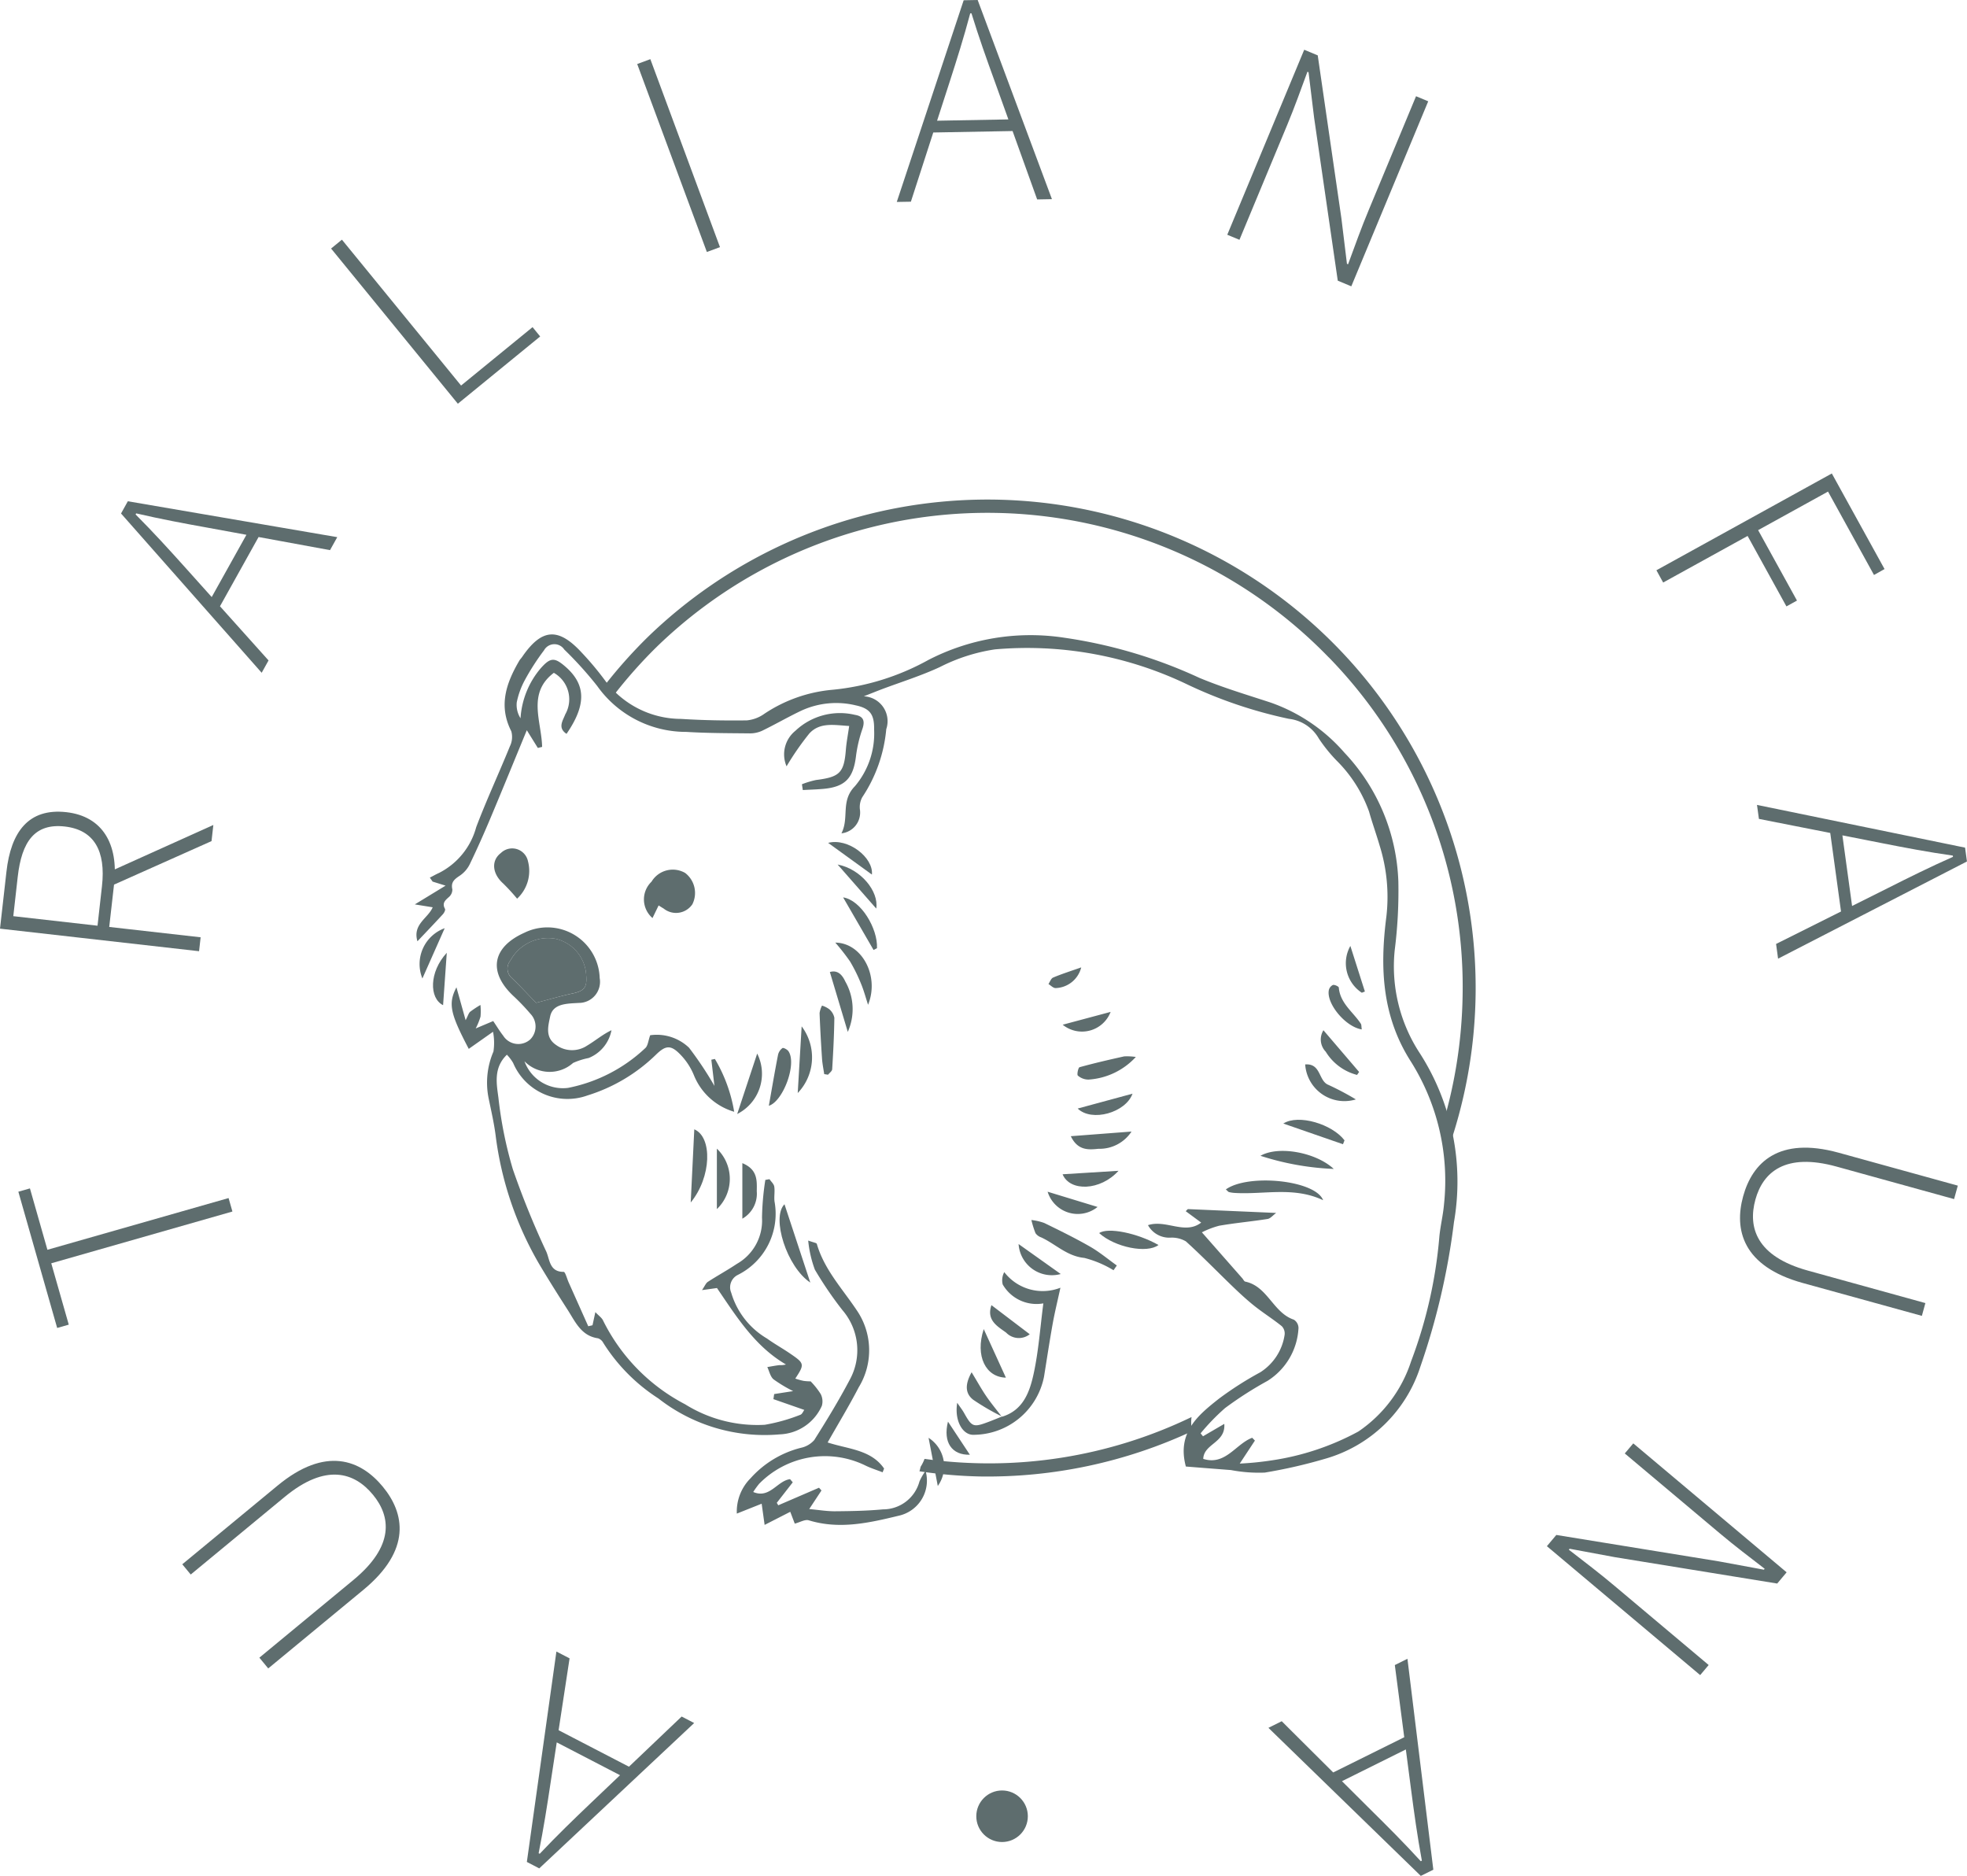 <svg xmlns="http://www.w3.org/2000/svg" width="133.117" height="126.934" viewBox="0 0 133.117 126.934"><g id="fauna" transform="translate(-148.314 -2469.362)"><g id="Group_14" data-name="Group 14"><g id="Group_13" data-name="Group 13"><g id="Group_11" data-name="Group 11"><g id="Group_10" data-name="Group 10"><path id="Path_19" data-name="Path 19" d="M238.237,2513.84a31.952,31.952,0,0,1,9.059,22.887,32.3,32.3,0,0,1-1.488,9.2,3.826,3.826,0,0,1,.38,1.537c0,.014,0,.027,0,.041a33.043,33.043,0,0,0-54.047-35.026,33.415,33.415,0,0,0-3.039,3.431q.426.18.823.4a32.635,32.635,0,0,1,2.838-3.184,32.158,32.158,0,0,1,45.477.722Z" fill="#5e6d6e"></path><path id="Path_20" data-name="Path 20" d="M228.976,2566.106a2.639,2.639,0,0,1-.023-.859,31.52,31.52,0,0,1-18.071,2.83,2.7,2.7,0,0,1-.254.517l-.007.011c-.026.1-.049.21-.084.312a32.23,32.23,0,0,0,4.077.351,32.787,32.787,0,0,0,14.377-3.064C228.989,2566.17,228.977,2566.139,228.976,2566.106Z" fill="#5e6d6e"></path></g></g><g id="Group_12" data-name="Group 12"><path id="Path_21" data-name="Path 21" d="M184.808,2595.787l-.839-.436,2-14.238.891.463-1.273,8.334c-.252,1.682-.484,3.164-.821,4.851l.073.038c1.182-1.25,2.26-2.291,3.491-3.465l6.114-5.822.848.439Zm6.043-6.006-5.4-2.8.364-.7,5.4,2.8Z" fill="#5e6d6e"></path><path id="Path_22" data-name="Path 22" d="M172.91,2576.936l-6.443,5.321-.6-.728,6.361-5.255c2.784-2.3,2.544-4.293,1.324-5.772-1.245-1.508-3.187-2.152-5.969.147l-6.361,5.254-.572-.693,6.445-5.321c3.264-2.7,5.63-1.737,7.12.064S176.176,2574.239,172.91,2576.936Z" fill="#5e6d6e"></path><path id="Path_23" data-name="Path 23" d="M151.783,2554.843l1.185,4.152-.785.224L149.556,2550l.784-.224,1.183,4.153,12.26-3.5.26.911Z" fill="#5e6d6e"></path><path id="Path_24" data-name="Path 24" d="M148.314,2532.2l.436-3.852c.3-2.678,1.483-4.321,4.058-4.03,2.456.279,3.532,2.176,3.228,4.856l-.33,2.91,6.186.7-.106.942Zm6.9-2.871c.27-2.384-.525-3.815-2.516-4.041-2.027-.229-2.914,1.012-3.184,3.4l-.3,2.667,5.7.645Zm.52.024-.167-.931,7.185-3.237-.123,1.091Z" fill="#5e6d6e"></path><path id="Path_25" data-name="Path 25" d="M156.505,2504.108l.46-.828,14.173,2.429-.49.878-8.293-1.521c-1.674-.3-3.148-.578-4.824-.966l-.041.072c1.216,1.22,2.223,2.327,3.36,3.592l5.638,6.287-.465.834Zm5.822,6.218,2.962-5.311.691.386-2.961,5.312Z" fill="#5e6d6e"></path><path id="Path_26" data-name="Path 26" d="M170.72,2486.179l.733-.6,8.064,9.871,4.838-3.952.515.631-5.571,4.551Z" fill="#5e6d6e"></path><path id="Path_27" data-name="Path 27" d="M191.437,2473.694l.889-.329,4.713,12.72-.888.328Z" fill="#5e6d6e"></path><path id="Path_28" data-name="Path 28" d="M213.531,2469.379l.947-.017,5.026,13.476-1,.019-2.854-7.937c-.582-1.6-1.085-3.013-1.592-4.656l-.083,0c-.443,1.662-.894,3.092-1.417,4.711l-2.6,8.035-.955.017Zm-2.449,8.163,6.082-.111.014.792-6.082.111Z" fill="#5e6d6e"></path><path id="Path_29" data-name="Path 29" d="M236.577,2472.728l.915.381,1.6,11.015.377,3.089.076.031c.461-1.247.9-2.484,1.408-3.695l3.192-7.675.824.343-5.205,12.519-.916-.382-1.6-11.018-.378-3.087-.076-.03c-.45,1.22-.862,2.381-1.366,3.593l-3.234,7.777-.824-.343Z" fill="#5e6d6e"></path><path id="Path_30" data-name="Path 30" d="M272.283,2501.4l3.568,6.468-.714.4-3.111-5.643-4.73,2.609,2.629,4.766-.714.394-2.628-4.767-5.714,3.152-.457-.83Z" fill="#5e6d6e"></path><path id="Path_31" data-name="Path 31" d="M281.3,2526.718l.128.936-12.782,6.576-.136-.995,7.54-3.767c1.519-.766,2.862-1.432,4.433-2.128l-.011-.083c-1.7-.242-3.173-.522-4.842-.851l-8.281-1.633-.13-.946Zm-8.389-1.471.826,6.023-.785.107-.826-6.022Z" fill="#5e6d6e"></path><path id="Path_32" data-name="Path 32" d="M272.75,2547.362l8.059,2.226-.252.911-7.957-2.2c-3.48-.959-4.977.383-5.488,2.231-.52,1.886.066,3.845,3.546,4.806l7.957,2.2-.238.865-8.06-2.224c-4.084-1.128-4.656-3.618-4.034-5.872S268.666,2546.237,272.75,2547.362Z" fill="#5e6d6e"></path><path id="Path_33" data-name="Path 33" d="M269.224,2575.753l-.637.76-10.989-1.785-3.06-.569-.053.064c1.052.814,2.1,1.608,3.1,2.453l6.364,5.35-.575.682L253,2573.985l.638-.76,10.99,1.786,3.058.565.053-.062c-1.029-.795-2.014-1.537-3.018-2.382l-6.45-5.421.576-.682Z" fill="#5e6d6e"></path><path id="Path_34" data-name="Path 34" d="M245.315,2595.876l-.848.42-10.312-10.019.9-.448,5.977,5.948c1.211,1.195,2.271,2.256,3.434,3.525l.073-.038c-.312-1.692-.516-3.176-.737-4.862l-1.093-8.373.854-.424Zm-1.283-8.424-5.446,2.706-.353-.71,5.446-2.7Z" fill="#5e6d6e"></path></g></g></g><g id="Group_15" data-name="Group 15"><path id="Path_35" data-name="Path 35" d="M228.567,2568.595c-.617-2.3.823-3.471,2.238-4.589a22.942,22.942,0,0,1,2.792-1.784,3.63,3.63,0,0,0,1.652-2.53.707.707,0,0,0-.191-.594c-.593-.479-1.243-.886-1.84-1.36-.518-.411-1.005-.864-1.482-1.322-1.058-1.018-2.081-2.074-3.169-3.058a1.887,1.887,0,0,0-1.032-.25,1.644,1.644,0,0,1-1.531-.845c1.227-.4,2.5.674,3.6-.174l-1.046-.771.141-.142,5.98.26c-.221.161-.386.377-.581.408-1.089.172-2.191.269-3.277.458a5.816,5.816,0,0,0-1.169.446l2.738,3.114c.066.075.119.206.2.222,1.516.317,1.88,2.106,3.287,2.575a.678.678,0,0,1,.313.567,4.491,4.491,0,0,1-2.1,3.575,24.927,24.927,0,0,0-2.871,1.84,14.839,14.839,0,0,0-1.654,1.708l.162.2,1.441-.84c.1,1.293-1.387,1.332-1.424,2.369,1.5.472,2.2-1.014,3.312-1.428l.184.19-1.026,1.556a20.716,20.716,0,0,0,2.142-.214,17.667,17.667,0,0,0,5.886-1.956,9.156,9.156,0,0,0,3.57-4.755,31.089,31.089,0,0,0,1.91-8.423c.07-.736.253-1.461.316-2.2a15.124,15.124,0,0,0-2.242-9.655c-1.975-3.085-2.1-6.391-1.658-9.818a11.6,11.6,0,0,0-.454-4.788c-.225-.773-.5-1.53-.718-2.306a9.253,9.253,0,0,0-2.2-3.457,10.48,10.48,0,0,1-1.2-1.488,2.67,2.67,0,0,0-2.026-1.334,30.883,30.883,0,0,1-7.029-2.4,25.025,25.025,0,0,0-12.863-2.3,12.165,12.165,0,0,0-3.721,1.193c-1.267.589-2.613,1.009-3.924,1.5-.335.127-.667.262-1.231.483a1.684,1.684,0,0,1,1.52,2.222,9.907,9.907,0,0,1-1.62,4.6,1.376,1.376,0,0,0-.157.882,1.414,1.414,0,0,1-1.256,1.568c.543-1.064-.078-2.179.911-3.188a5.521,5.521,0,0,0,1.3-3.836c.018-1.014-.268-1.43-1.257-1.639a5.638,5.638,0,0,0-3.66.358c-.908.429-1.777.937-2.682,1.374a2.008,2.008,0,0,1-.868.167c-1.417-.015-2.836-.012-4.249-.1a7.373,7.373,0,0,1-6.028-3.112,25.151,25.151,0,0,0-2.226-2.462.8.8,0,0,0-1.369.054,15.965,15.965,0,0,0-1.3,2.017,5.4,5.4,0,0,0-.546,1.506,1.681,1.681,0,0,0,.256,1.075,5.773,5.773,0,0,1,1.36-3.376c.656-.741.931-.757,1.653-.137,1.431,1.23,1.448,2.606.1,4.567-.622-.41-.242-.9-.086-1.319a2.06,2.06,0,0,0-.773-2.81c-1.826,1.381-.829,3.286-.793,5.011l-.289.073-.747-1.2c-.819,1.983-1.633,3.982-2.47,5.971-.44,1.044-.9,2.08-1.393,3.1a1.991,1.991,0,0,1-.651.756c-.358.241-.644.435-.525.942a.664.664,0,0,1-.227.512c-.258.23-.485.417-.271.807.041.074-.056.268-.14.36-.532.581-1.078,1.15-1.725,1.833-.34-1.162.718-1.551,1.033-2.3l-1.211-.195,2.083-1.27-.878-.273-.188-.27c.206-.1.407-.221.618-.314a4.9,4.9,0,0,0,2.52-3.1c.7-1.847,1.536-3.641,2.28-5.471a1.432,1.432,0,0,0,.094-1.021c-.884-1.733-.338-3.268.546-4.779.051-.087.127-.158.184-.241,1.32-1.93,2.436-2.028,4.018-.319a20.454,20.454,0,0,1,1.608,1.919,6.42,6.42,0,0,0,5.135,2.587c1.479.095,2.966.119,4.449.1a2.433,2.433,0,0,0,1.193-.451,9.862,9.862,0,0,1,4.6-1.62,16.674,16.674,0,0,0,6.5-2.021,15.089,15.089,0,0,1,9.2-1.5,32.945,32.945,0,0,1,9.131,2.713c1.573.657,3.218,1.146,4.84,1.678a11.778,11.778,0,0,1,4.983,3.39,13.351,13.351,0,0,1,3.646,8.715,31.787,31.787,0,0,1-.246,4.64,10.715,10.715,0,0,0,1.716,7.006,16.076,16.076,0,0,1,2.292,11.411,47.543,47.543,0,0,1-2.281,9.795,9.49,9.49,0,0,1-6.411,6.2,34.341,34.341,0,0,1-4.113.943,10.117,10.117,0,0,1-2.285-.171C230.606,2568.756,229.609,2568.679,228.567,2568.595Z" fill="#5e6d6e"></path><path id="Path_36" data-name="Path 36" d="M182.618,2540.73c-.915.883-.7,1.958-.573,2.913a27.513,27.513,0,0,0,.975,4.835,57.041,57.041,0,0,0,2.266,5.579c.234.531.212,1.376,1.174,1.365.108,0,.223.452.332.7l1.332,2.981.288-.067.193-.889c.23.245.435.379.522.568a12.775,12.775,0,0,0,5.548,5.666,9.225,9.225,0,0,0,5.393,1.39,11.972,11.972,0,0,0,2.407-.676c.126-.04.2-.24.271-.33l-2.091-.73.051-.343,1.285-.2a9.342,9.342,0,0,1-1.331-.8c-.217-.185-.284-.545-.418-.827.273-.045.546-.1.821-.131a1.43,1.43,0,0,0,.44-.044c-2.1-1.228-3.322-3.2-4.668-5.173l-1.012.141c.2-.3.267-.48.4-.563.648-.419,1.328-.79,1.969-1.219a3.364,3.364,0,0,0,1.691-3.121,18.433,18.433,0,0,1,.225-2.554l.281-.049c.113.166.295.321.323.5.052.329-.023.676.018,1.008a4.621,4.621,0,0,1-2.492,4.973.935.935,0,0,0-.439,1.2,5.342,5.342,0,0,0,2.42,3.1c.517.372,1.079.681,1.6,1.041.943.644.95.707.317,1.67a4.885,4.885,0,0,0,.558.156,3.779,3.779,0,0,0,.481.033,5.1,5.1,0,0,1,.68.857,1.094,1.094,0,0,1,.079.793,3.246,3.246,0,0,1-2.852,1.936,11.664,11.664,0,0,1-8.212-2.431,12.178,12.178,0,0,1-3.724-3.752.647.647,0,0,0-.358-.317c-1.136-.161-1.53-1.1-2.047-1.909-.647-1.008-1.286-2.023-1.9-3.052a22.923,22.923,0,0,1-2.99-8.805c-.11-.83-.3-1.65-.469-2.472a5.328,5.328,0,0,1,.326-3.165,3.94,3.94,0,0,0-.028-1.339l-1.643,1.157c-1.25-2.384-1.412-3.055-.833-4.165l.622,2.225c.167-.32.206-.486.31-.573a7,7,0,0,1,.692-.458,4.247,4.247,0,0,1,.005.789,4.487,4.487,0,0,1-.326.8l1.185-.5c.262.388.448.7.674.987a1.208,1.208,0,0,0,1.842.247,1.242,1.242,0,0,0,0-1.728,14.425,14.425,0,0,0-1.186-1.236c-1.689-1.614-1.389-3.272.776-4.244a3.539,3.539,0,0,1,5.1,3.065,1.429,1.429,0,0,1-1.431,1.682c-.134.012-.27.015-.4.024-.661.046-1.368.145-1.523.9-.135.653-.355,1.416.413,1.928a1.837,1.837,0,0,0,2.085.04c.553-.328,1.047-.755,1.654-1.045a2.53,2.53,0,0,1-1.547,1.881,4.839,4.839,0,0,0-1.053.335,2.382,2.382,0,0,1-3.288-.115,2.765,2.765,0,0,0,2.956,1.8,10.6,10.6,0,0,0,5.208-2.68c.192-.156.212-.524.344-.881a3.162,3.162,0,0,1,2.629.845,23.874,23.874,0,0,1,1.719,2.583l-.21-1.772.24-.052a10.3,10.3,0,0,1,1.306,3.574,4.219,4.219,0,0,1-2.716-2.449,4.379,4.379,0,0,0-.982-1.478c-.612-.614-.965-.552-1.6.069a11.5,11.5,0,0,1-4.629,2.753,3.99,3.99,0,0,1-5.03-2.193A2.884,2.884,0,0,0,182.618,2540.73Zm1.976-3.511c1-.26,1.706-.472,2.421-.621.825-.171,1.036-.4.97-1.216a2.673,2.673,0,0,0-2.1-2.5,2.9,2.9,0,0,0-3.039,1.49.838.838,0,0,0,.1,1.165C183.569,2536.135,184.157,2536.769,184.594,2537.219Z" fill="#5e6d6e"></path><path id="Path_37" data-name="Path 37" d="M202.1,2572.459l-.305-.8-1.735.886-.2-1.434-1.681.669a3.194,3.194,0,0,1,.938-2.4,6.8,6.8,0,0,1,3.4-2.052,1.66,1.66,0,0,0,.9-.522c.842-1.333,1.666-2.682,2.4-4.076a4.157,4.157,0,0,0-.49-4.716,25.083,25.083,0,0,1-1.867-2.741,7.754,7.754,0,0,1-.451-1.969c.367.137.562.156.583.226.5,1.727,1.717,3.022,2.682,4.461a4.794,4.794,0,0,1,.155,5.242c-.644,1.242-1.371,2.44-2.105,3.734,1.4.457,2.935.481,3.821,1.765l-.1.254c-.4-.158-.823-.285-1.208-.481a6.237,6.237,0,0,0-7.148,1.259,5.738,5.738,0,0,0-.4.554c1.115.477,1.624-.759,2.493-.868l.182.214-1.081,1.387.1.167,2.758-1.189.166.187-.829,1.257c.65.059,1.205.155,1.759.15,1.078-.009,2.16-.028,3.233-.129a2.552,2.552,0,0,0,2.467-1.883,3.6,3.6,0,0,1,.416-.72,2.431,2.431,0,0,1-1.827,3.035c-1.989.482-4,.943-6.073.31C202.8,2572.154,202.46,2572.366,202.1,2572.459Z" fill="#5e6d6e"></path><path id="Path_38" data-name="Path 38" d="M216.112,2565.23c1.448-.432,1.888-1.684,2.156-2.921.332-1.536.441-3.119.655-4.753a2.641,2.641,0,0,1-2.751-1.282,1.164,1.164,0,0,1,.106-.834,3.278,3.278,0,0,0,3.8,1.056c-.2.924-.388,1.681-.525,2.447-.214,1.193-.394,2.391-.587,3.587a4.882,4.882,0,0,1-4.836,3.918c-.7-.038-1.23-.986-1.036-2.165.225.331.361.5.467.693.531.946.624.984,1.645.6.308-.116.613-.243.92-.364Z" fill="#5e6d6e"></path><path id="Path_39" data-name="Path 39" d="M202.585,2522.429a5.879,5.879,0,0,1,.957-.288c1.6-.2,1.893-.488,2.016-2.045.039-.5.136-.989.224-1.61-.992-.057-1.97-.274-2.69.5a18.805,18.805,0,0,0-1.547,2.229,2.05,2.05,0,0,1,.6-2.406,4.388,4.388,0,0,1,4.033-1.075c.563.092.688.4.5.951a9.106,9.106,0,0,0-.434,1.837c-.18,1.5-.737,2.09-2.227,2.221-.456.04-.915.052-1.373.078Z" fill="#5e6d6e"></path><path id="Path_40" data-name="Path 40" d="M192.886,2530.629l-.414.853a1.659,1.659,0,0,1-.067-2.459,1.677,1.677,0,0,1,2.276-.593,1.707,1.707,0,0,1,.489,2.12,1.335,1.335,0,0,1-1.941.291C193.143,2530.791,193.06,2530.737,192.886,2530.629Z" fill="#5e6d6e"></path><path id="Path_41" data-name="Path 41" d="M223.672,2555.313a7.209,7.209,0,0,0-1.979-.834c-1.177-.118-1.941-.938-2.914-1.388a.781.781,0,0,1-.388-.287,6.524,6.524,0,0,1-.278-.89,3.882,3.882,0,0,1,.868.2c1.044.509,2.089,1.021,3.1,1.6.639.366,1.211.848,1.814,1.278Z" fill="#5e6d6e"></path><path id="Path_42" data-name="Path 42" d="M183.309,2530.171a13.332,13.332,0,0,0-.944-1.029c-.743-.664-.824-1.554-.15-2.064a1.093,1.093,0,0,1,1.831.565A2.559,2.559,0,0,1,183.309,2530.171Z" fill="#5e6d6e"></path><path id="Path_43" data-name="Path 43" d="M231.273,2549.845c1.517-1.083,6.066-.631,6.583.729-1.981-.937-4-.372-5.97-.491a2.132,2.132,0,0,1-.4-.059C231.433,2550.01,231.391,2549.946,231.273,2549.845Z" fill="#5e6d6e"></path><path id="Path_44" data-name="Path 44" d="M204.092,2542.042c-.05-.347-.123-.692-.147-1.04-.068-1.028-.127-2.057-.166-3.086a1.6,1.6,0,0,1,.165-.51,1.621,1.621,0,0,1,.484.241,1.027,1.027,0,0,1,.351.583c-.016,1.162-.075,2.323-.147,3.483-.008.129-.182.247-.28.37Z" fill="#5e6d6e"></path><path id="Path_45" data-name="Path 45" d="M233.616,2547.57c1.219-.7,3.753-.235,4.96.888A18.463,18.463,0,0,1,233.616,2547.57Z" fill="#5e6d6e"></path><path id="Path_46" data-name="Path 46" d="M203.151,2556.148c-1.587-1.051-2.653-4.393-1.747-5.3Z" fill="#5e6d6e"></path><path id="Path_47" data-name="Path 47" d="M204.843,2533.144c1.808.018,3.006,2.269,2.217,4.207-.153-.467-.278-.946-.466-1.4a10.885,10.885,0,0,0-.749-1.525A14.323,14.323,0,0,0,204.843,2533.144Z" fill="#5e6d6e"></path><path id="Path_48" data-name="Path 48" d="M195.3,2545.778c1.236.523,1.172,3.229-.241,4.95C195.145,2549.054,195.224,2547.44,195.3,2545.778Z" fill="#5e6d6e"></path><path id="Path_49" data-name="Path 49" d="M225.181,2540.882a4.758,4.758,0,0,1-3.194,1.53,1.092,1.092,0,0,1-.729-.27c-.075-.061.023-.541.116-.567,1-.276,2.005-.508,3.014-.732A3.884,3.884,0,0,1,225.181,2540.882Z" fill="#5e6d6e"></path><path id="Path_50" data-name="Path 50" d="M220.781,2546.243l4.109-.314a2.582,2.582,0,0,1-2.235,1.166C221.959,2547.17,221.248,2547.215,220.781,2546.243Z" fill="#5e6d6e"></path><path id="Path_51" data-name="Path 51" d="M200.345,2544.185c.208-1.172.4-2.313.623-3.45a.782.782,0,0,1,.3-.455c.061-.042.319.092.4.207C202.266,2541.338,201.308,2543.891,200.345,2544.185Z" fill="#5e6d6e"></path><path id="Path_52" data-name="Path 52" d="M196.829,2551.176v-4.089A2.827,2.827,0,0,1,196.829,2551.176Z" fill="#5e6d6e"></path><path id="Path_53" data-name="Path 53" d="M222.7,2552.8c.581-.409,2.587-.006,4.015.806C225.931,2554.2,223.763,2553.761,222.7,2552.8Z" fill="#5e6d6e"></path><path id="Path_54" data-name="Path 54" d="M204.475,2535.135c.558-.166.86.241,1.044.639a3.774,3.774,0,0,1,.169,3.411Z" fill="#5e6d6e"></path><path id="Path_55" data-name="Path 55" d="M236.643,2541.387c1.084-.082.886,1.109,1.567,1.382a19.066,19.066,0,0,1,1.862.985A2.659,2.659,0,0,1,236.643,2541.387Z" fill="#5e6d6e"></path><path id="Path_56" data-name="Path 56" d="M199.557,2540.652a3.05,3.05,0,0,1-1.353,4.09C198.674,2543.323,199.091,2542.062,199.557,2540.652Z" fill="#5e6d6e"></path><path id="Path_57" data-name="Path 57" d="M198.553,2548.067c1.041.43.987,1.179.975,1.9a1.946,1.946,0,0,1-.975,1.858Z" fill="#5e6d6e"></path><path id="Path_58" data-name="Path 58" d="M207.433,2533.644l-2.061-3.56c1.208.182,2.355,2.113,2.292,3.437Z" fill="#5e6d6e"></path><path id="Path_59" data-name="Path 59" d="M239.2,2546.787l-4.038-1.4c1.027-.658,3.314.045,4.142,1.136Z" fill="#5e6d6e"></path><path id="Path_60" data-name="Path 60" d="M219.212,2550l3.38,1.031A2.133,2.133,0,0,1,219.212,2550Z" fill="#5e6d6e"></path><path id="Path_61" data-name="Path 61" d="M202.3,2543.323c.092-1.558.176-2.994.266-4.512A3.487,3.487,0,0,1,202.3,2543.323Z" fill="#5e6d6e"></path><path id="Path_62" data-name="Path 62" d="M224.009,2548.585c-1.227,1.36-3.292,1.421-3.784.235Z" fill="#5e6d6e"></path><path id="Path_63" data-name="Path 63" d="M221.246,2544.372l3.713-1.006C224.495,2544.653,222.2,2545.3,221.246,2544.372Z" fill="#5e6d6e"></path><path id="Path_64" data-name="Path 64" d="M216.129,2565.213a16.168,16.168,0,0,1-1.954-1.137c-.516-.4-.591-.994-.107-1.859.4.656.675,1.16,1,1.633s.7.921,1.046,1.38Z" fill="#5e6d6e"></path><path id="Path_65" data-name="Path 65" d="M237.878,2539.074c.869,1.016,1.642,1.919,2.414,2.823l-.14.2a3.511,3.511,0,0,1-2.12-1.574A1.181,1.181,0,0,1,237.878,2539.074Z" fill="#5e6d6e"></path><path id="Path_66" data-name="Path 66" d="M240.472,2539.018c-1.1-.17-2.4-1.745-2.23-2.651a.514.514,0,0,1,.276-.356c.115-.031.393.1.4.174.089,1.073.97,1.65,1.491,2.449C240.457,2538.709,240.442,2538.825,240.472,2539.018Z" fill="#5e6d6e"></path><path id="Path_67" data-name="Path 67" d="M214.888,2559.295l1.5,3.286C215.037,2562.557,214.289,2561.134,214.888,2559.295Z" fill="#5e6d6e"></path><path id="Path_68" data-name="Path 68" d="M215.41,2557.675l2.592,1.969a1.19,1.19,0,0,1-1.6-.112C215.806,2559.1,215.059,2558.694,215.41,2557.675Z" fill="#5e6d6e"></path><path id="Path_69" data-name="Path 69" d="M207.321,2528.54l-2.962-2.145C205.7,2526.041,207.435,2527.384,207.321,2528.54Z" fill="#5e6d6e"></path><path id="Path_70" data-name="Path 70" d="M205,2527.86c1.566.3,2.8,1.816,2.614,2.981Z" fill="#5e6d6e"></path><path id="Path_71" data-name="Path 71" d="M220.1,2555.569a2.258,2.258,0,0,1-2.853-2.028Z" fill="#5e6d6e"></path><path id="Path_72" data-name="Path 72" d="M176.9,2535.57a2.582,2.582,0,0,1,1.508-3.4Z" fill="#5e6d6e"></path><path id="Path_73" data-name="Path 73" d="M220.231,2538.7l3.245-.868A2.074,2.074,0,0,1,220.231,2538.7Z" fill="#5e6d6e"></path><path id="Path_74" data-name="Path 74" d="M178.3,2537.377c-.944-.463-.953-2.243.25-3.544Z" fill="#5e6d6e"></path><path id="Path_75" data-name="Path 75" d="M240.475,2536.536a2.387,2.387,0,0,1-.775-3.167q.492,1.542.983,3.085Z" fill="#5e6d6e"></path><path id="Path_76" data-name="Path 76" d="M211.779,2569.912c-.215-1.125-.4-2.1-.624-3.259A2.289,2.289,0,0,1,211.779,2569.912Z" fill="#5e6d6e"></path><path id="Path_77" data-name="Path 77" d="M212.468,2565.557l1.482,2.241C212.735,2567.83,212.119,2566.965,212.468,2565.557Z" fill="#5e6d6e"></path><path id="Path_78" data-name="Path 78" d="M221.486,2534.821a1.847,1.847,0,0,1-1.745,1.4c-.161-.007-.315-.178-.472-.273.1-.152.175-.381.318-.44C220.164,2535.264,220.762,2535.076,221.486,2534.821Z" fill="#5e6d6e"></path><path id="Path_79" data-name="Path 79" d="M184.594,2537.219c-.437-.45-1.025-1.084-1.645-1.686a.838.838,0,0,1-.1-1.165,2.9,2.9,0,0,1,3.039-1.49,2.673,2.673,0,0,1,2.1,2.5c.066.812-.145,1.045-.97,1.216C186.3,2536.747,185.6,2536.959,184.594,2537.219Z" fill="#5e6d6e"></path></g><circle id="Ellipse_3" data-name="Ellipse 3" cx="1.744" cy="1.744" r="1.744" transform="translate(214.385 2590.515)" fill="#5e6d6e"></circle></g></svg>